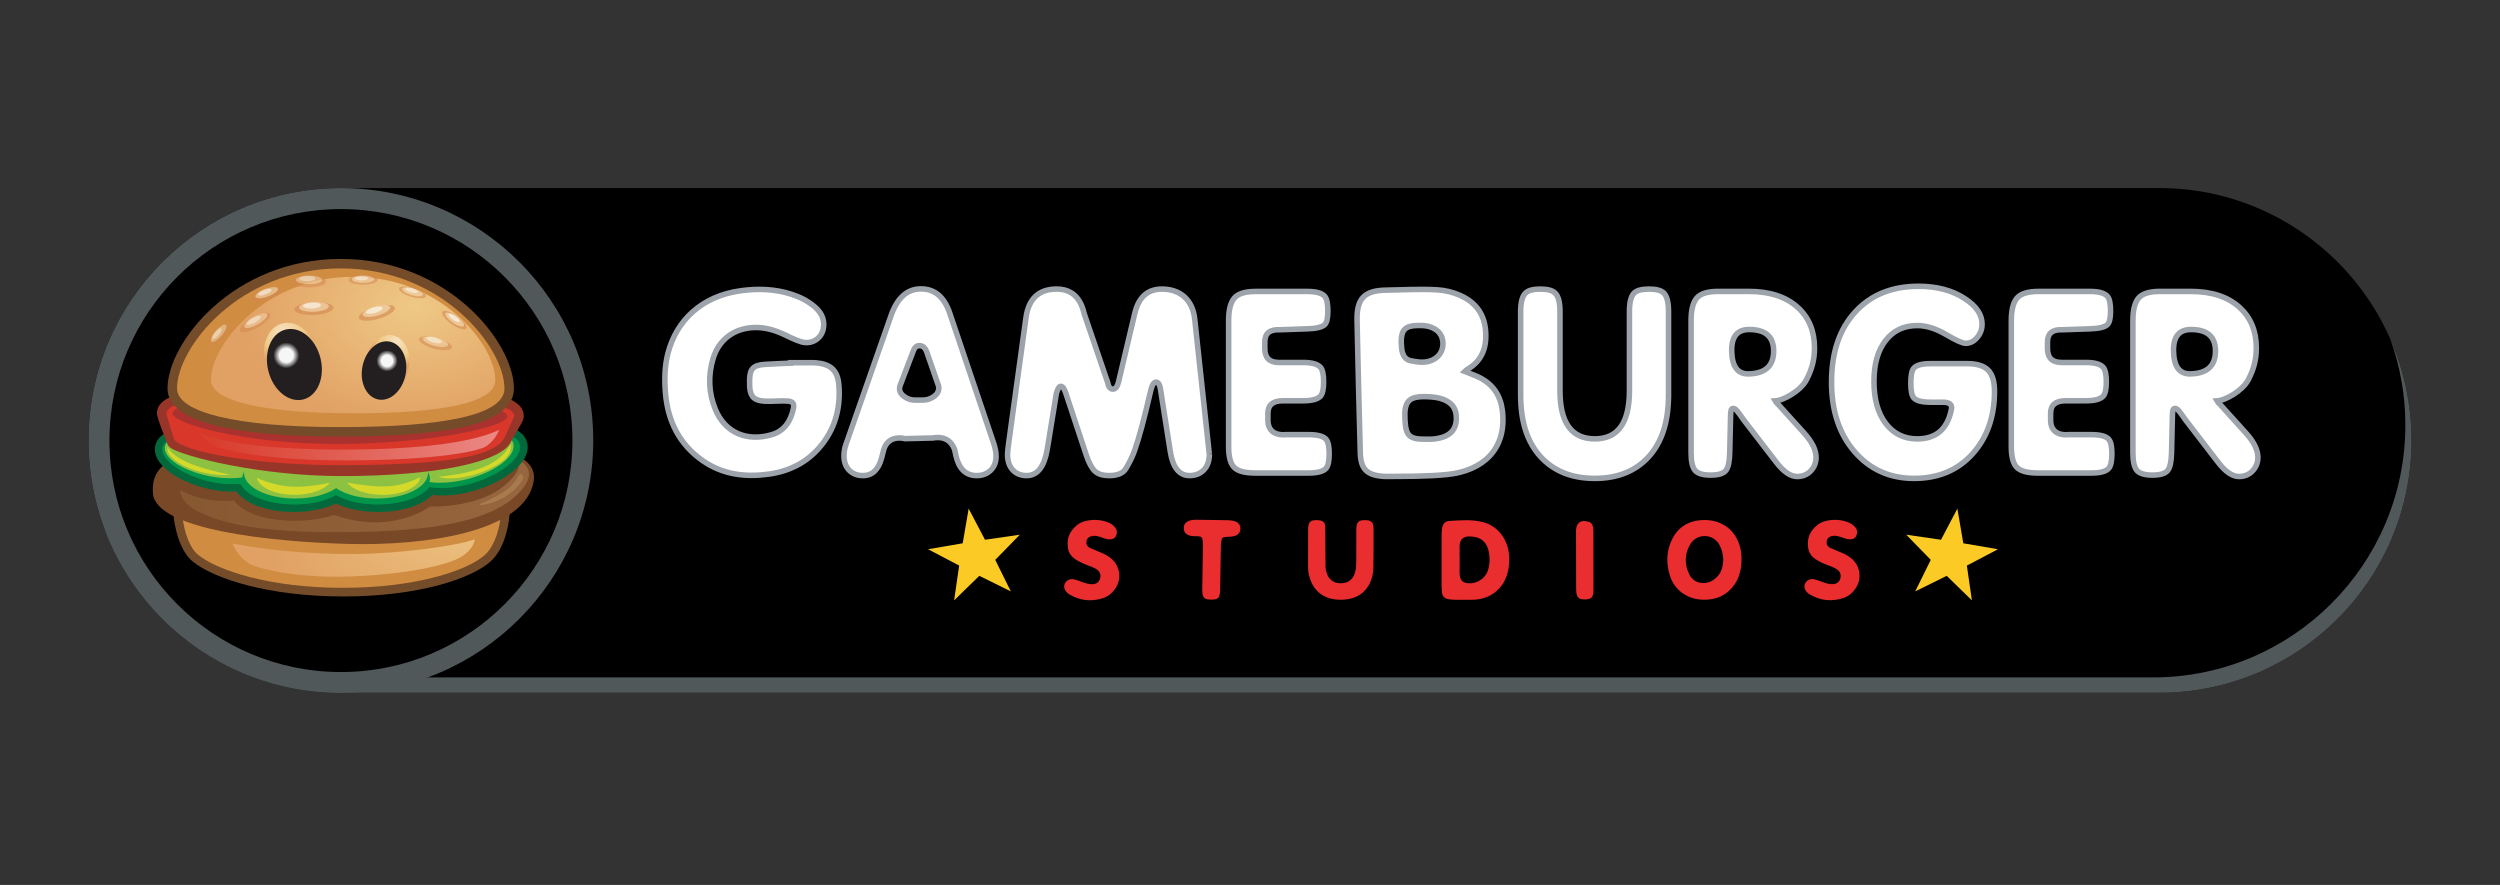 <?xml version="1.0" encoding="UTF-8"?>
<svg xmlns="http://www.w3.org/2000/svg" width="226" height="80" viewBox="0 0 226 80" fill="none">
  <rect x="0" y="0" width="226" height="80" fill="#333333" stroke="none"/>
  <path d="M195.186 62.627C207.786 62.627 218 52.413 218 39.814C218 27.214 207.786 17 195.186 17H30.815C18.215 17 8 27.214 8 39.814C8 52.413 18.214 62.627 30.814 62.627H195.186Z" fill="black"></path>
  <path d="M30.815 62.627C43.415 62.627 53.629 52.413 53.629 39.814C53.629 27.214 43.415 17 30.815 17C18.215 17 8.001 27.214 8.001 39.814C8.001 52.413 18.215 62.627 30.815 62.627Z" fill="#505859"></path>
  <path d="M216.097 30.69C216.968 33.105 217.444 35.708 217.444 38.424C217.444 51.024 207.231 61.238 194.631 61.238H30.258C20.903 61.238 12.868 55.605 9.347 47.548C12.515 56.34 20.93 62.629 30.814 62.629H195.186C207.786 62.629 218 52.415 218 39.815C218.001 36.569 217.319 33.484 216.097 30.69Z" fill="#505859"></path>
  <path d="M30.82 60.753C42.377 60.753 51.746 51.384 51.746 39.827C51.746 28.27 42.377 18.901 30.82 18.901C19.263 18.901 9.894 28.27 9.894 39.827C9.894 51.384 19.263 60.753 30.82 60.753Z" fill="black"></path>
  <path d="M31.007 53.919C24.301 53.916 19.352 52.331 17.423 50.761C16.345 49.883 15.664 47.869 15.603 45.375C15.586 44.672 15.942 43.943 16.662 43.207C18.817 40.999 24.331 38.764 30.7 38.764C34.461 38.765 38.234 39.53 41.335 40.915C42.752 41.547 46.05 43.246 46.101 45.349C46.156 47.624 45.477 49.739 44.37 50.736C42.611 52.321 37.802 53.92 31.024 53.92H31.007V53.919Z" fill="#744C29"></path>
  <path d="M30.711 39.542C38.768 39.546 45.268 43.153 45.322 45.368C45.375 47.583 44.684 49.404 43.848 50.157C42.29 51.56 37.639 53.142 31.006 53.139C24.374 53.137 19.651 51.571 17.914 50.157C17.02 49.429 16.435 47.571 16.382 45.355C16.328 43.14 22.655 39.538 30.711 39.542Z" fill="#D08D41"></path>
  <path d="M31.665 40.214C37.126 40.26 48.899 39.218 48.246 43.47C47.535 48.107 38.422 49.358 31.465 49.171C24.508 48.984 14.097 47.882 13.831 44.623C13.527 40.878 17.482 40.099 31.665 40.214Z" fill="#794826"></path>
  <path d="M46.891 41.591C47.04 42.209 46.762 43.038 45.32 44.114C42.859 45.952 38.854 45.79 38.854 45.79C38.854 45.79 37.526 46.862 34.985 47.159C32.443 47.456 30.213 46.547 30.213 46.547C30.213 46.547 28.171 47.342 25.063 46.984C21.955 46.626 21.156 45.254 21.156 45.254C21.156 45.254 18.58 45.594 16.305 44.302C16.305 44.302 16.137 45.442 18.151 46.359C20.231 47.307 23.331 48.168 31.197 48.103C39.062 48.04 44.789 47.191 47.243 44.181C48.727 42.361 46.891 41.591 46.891 41.591Z" fill="url(#paint0_linear_1574_1115)"></path>
  <path d="M45.854 44.782C46.624 44.261 47.118 43.672 47.29 43.234C47.377 43.011 47.074 42.638 46.861 43.042C46.678 43.39 46.356 43.89 45.663 44.376C45.009 44.835 43.96 45.315 43.542 45.488C42.718 45.827 44.523 45.683 45.854 44.782Z" fill="#A87B4F"></path>
  <path d="M32.265 50.08C27.235 50.123 23.46 49.588 21.018 49.134C21.409 50.095 21.99 50.596 22.534 50.95C23.209 51.388 26.971 52.326 31.909 52.105C37.816 51.841 40.833 50.878 41.676 50.347C42.435 49.868 42.758 49.449 42.933 48.745C41.373 49.355 36.016 50.048 32.265 50.08Z" fill="url(#paint1_radial_1574_1115)"></path>
  <path d="M34.168 46.282C32.74 46.282 31.381 46.007 30.366 45.519C29.352 46.006 27.993 46.282 26.565 46.282C24.168 46.282 22.179 45.555 21.366 44.429C21.218 44.438 21.066 44.443 20.909 44.443C20.012 44.443 19.021 44.285 18.042 43.986C16.136 43.404 14.653 42.403 14.175 41.374C13.903 40.791 13.995 40.32 14.119 40.028C14.474 39.196 15.518 38.737 17.056 38.737C17.953 38.737 18.946 38.895 19.927 39.195C21.251 39.599 22.372 40.201 23.095 40.886C24.07 40.485 25.279 40.268 26.564 40.268C27.991 40.268 29.351 40.543 30.365 41.032C31.38 40.544 32.739 40.268 34.166 40.268C35.522 40.268 36.817 40.517 37.813 40.96C38.58 40.213 39.755 39.536 41.128 39.061C42.293 38.658 43.513 38.436 44.563 38.436C46.087 38.436 47.146 38.889 47.544 39.711C47.758 40.151 47.759 40.653 47.548 41.16C47.072 42.306 45.492 43.462 43.425 44.176C42.248 44.583 41.062 44.799 39.998 44.799C39.68 44.799 39.379 44.779 39.099 44.739C38.16 45.688 36.295 46.282 34.168 46.282Z" fill="#03693D"></path>
  <path d="M14.753 40.298C15.164 39.339 17.392 39.139 19.729 39.853C21.21 40.305 22.378 41.015 22.932 41.719C23.83 41.251 25.123 40.955 26.565 40.955C28.097 40.955 29.466 41.288 30.366 41.807C31.267 41.288 32.634 40.955 34.168 40.955C35.701 40.955 37.07 41.288 37.97 41.809C38.582 41.037 39.802 40.248 41.355 39.711C43.922 38.824 46.417 38.959 46.927 40.012C47.438 41.066 45.77 42.639 43.203 43.527C41.542 44.101 39.918 44.245 38.835 43.993C38.196 44.922 36.349 45.594 34.169 45.594C32.637 45.594 31.268 45.262 30.368 44.742C29.468 45.262 28.1 45.594 26.567 45.594C24.161 45.594 22.165 44.777 21.743 43.698C20.805 43.838 19.543 43.725 18.244 43.329C15.906 42.615 14.343 41.258 14.753 40.298Z" fill="#00954B"></path>
  <path d="M23.255 42.783C23.533 41.785 21.848 40.443 19.491 39.784C17.133 39.125 14.996 39.399 14.717 40.397C14.438 41.395 16.123 42.738 18.481 43.397C20.838 44.056 22.976 43.781 23.255 42.783Z" fill="#00954B"></path>
  <path d="M23.679 42.068C23.875 41.058 22.07 39.859 19.649 39.39C17.227 38.921 15.105 39.358 14.91 40.368C14.714 41.378 16.518 42.577 18.94 43.046C21.361 43.516 23.483 43.078 23.679 42.068Z" fill="#8DC141"></path>
  <path d="M15.139 40.428C14.981 41.286 16.47 42.313 18.538 42.749C19.368 42.924 20.167 42.978 20.851 42.927C18.545 42.43 15.968 41.795 15.139 40.428Z" fill="#D5DA2A"></path>
  <path d="M42.636 43.611C45.161 42.782 46.914 41.218 46.553 40.118C46.191 39.018 43.852 38.799 41.328 39.629C38.804 40.458 37.05 42.022 37.412 43.122C37.773 44.222 40.112 44.441 42.636 43.611Z" fill="#00954B"></path>
  <path d="M42.228 43.315C44.819 42.656 46.69 41.217 46.406 40.101C46.122 38.986 43.791 38.616 41.2 39.276C38.609 39.936 36.738 41.375 37.022 42.49C37.306 43.605 39.637 43.975 42.228 43.315Z" fill="#8DC141"></path>
  <path d="M39.619 43.106C40.644 43.43 42.39 43.162 43.803 42.581C46.083 41.643 46.258 40.759 46.146 40.133C45.118 42.406 41.728 42.883 39.619 43.106Z" fill="#D5DA2A"></path>
  <path d="M26.676 45.594C29.317 45.594 31.457 44.556 31.457 43.275C31.457 41.994 29.317 40.956 26.676 40.956C24.035 40.956 21.894 41.994 21.894 43.275C21.894 44.556 24.035 45.594 26.676 45.594Z" fill="#00954B"></path>
  <path d="M34.082 45.594C36.723 45.594 38.864 44.556 38.864 43.275C38.864 41.994 36.723 40.956 34.082 40.956C31.441 40.956 29.3 41.994 29.3 43.275C29.3 44.556 31.441 45.594 34.082 45.594Z" fill="#00954B"></path>
  <path d="M34.082 45.067C36.633 45.067 38.701 44.029 38.701 42.748C38.701 41.467 36.633 40.429 34.082 40.429C31.532 40.429 29.464 41.467 29.464 42.748C29.464 44.029 31.532 45.067 34.082 45.067Z" fill="#8DC141"></path>
  <path d="M26.676 45.067C29.227 45.067 31.294 44.029 31.294 42.748C31.294 41.467 29.227 40.429 26.676 40.429C24.125 40.429 22.057 41.467 22.057 42.748C22.057 44.029 24.125 45.067 26.676 45.067Z" fill="#8DC141"></path>
  <path d="M37.999 43.141C35.989 44.114 34.514 44.182 31.384 43.627C31.876 44.275 33.121 44.736 34.584 44.736C36.392 44.736 37.87 44.033 37.999 43.141Z" fill="#D5DA2A"></path>
  <path d="M23.219 43.197C23.401 44.062 24.857 44.736 26.627 44.736C28.081 44.736 29.322 44.28 29.819 43.637C27.256 44.181 25.388 44.181 23.219 43.197Z" fill="#D5DA2A"></path>
  <path d="M30.96 43.039C23.365 43.039 16.552 41.24 15.443 40.503C15.295 40.406 15.182 40.264 15.117 40.1C14.201 37.764 14.193 37.54 14.188 37.392C14.178 37.149 14.238 36.785 14.576 36.433C14.999 35.992 16.031 35.347 20.094 34.846C22.878 34.501 26.408 34.31 30.298 34.291C30.473 34.29 30.649 34.29 30.822 34.29C37.935 34.29 43.794 34.952 45.803 35.977C46.23 36.138 47.31 36.58 47.347 37.528C47.354 37.732 47.31 37.933 47.215 38.124C47.208 38.138 47.202 38.151 47.194 38.165L46.08 40.129C46.055 40.175 46.024 40.218 45.991 40.258C44.582 41.937 38.913 43.002 31.194 43.039H30.96Z" fill="#963528"></path>
  <path d="M15.045 37.359C14.998 36.108 21.683 35.192 30.3 35.15C37.534 35.116 43.644 35.802 45.449 36.763C46.108 37.009 46.475 37.277 46.486 37.559C46.488 37.619 46.474 37.68 46.444 37.738L45.331 39.703C44.281 40.954 39.232 42.139 31.189 42.177C23.409 42.213 16.787 40.362 15.916 39.785C15.916 39.787 15.055 37.586 15.045 37.359Z" fill="#D9372A"></path>
  <path d="M15.693 38.056C15.751 38.562 15.993 39.524 16.244 39.694C16.788 40.066 17.964 40.42 18.651 40.616C18.651 40.616 17.223 39.821 17.113 38.843C17.113 38.844 16.237 38.37 15.693 38.056Z" fill="#BA3331"></path>
  <path d="M30.769 42.568C24.267 42.568 16.514 41.605 15.329 40.05C15.294 40.002 15.266 39.95 15.248 39.894C14.542 37.676 14.533 37.453 14.53 37.379C14.523 37.202 14.569 36.936 14.824 36.67C16.217 35.216 24.032 34.664 30.299 34.635C30.473 34.634 30.649 34.634 30.822 34.634C37.798 34.634 43.748 35.3 45.663 36.293C46.235 36.509 46.977 36.874 47.002 37.541C47.007 37.685 46.977 37.826 46.911 37.961L46.071 39.793C46.066 39.803 46.062 39.811 46.057 39.821C45.027 41.752 40.841 42.521 31.127 42.568C31.008 42.568 30.889 42.568 30.769 42.568Z" fill="#963528"></path>
  <path d="M15.045 37.359C14.998 36.107 21.683 35.191 30.3 35.15C37.534 35.116 43.644 35.802 45.449 36.763C46.108 37.009 46.475 37.277 46.486 37.559C46.488 37.619 46.474 37.68 46.444 37.738L45.6 39.576C44.579 41.491 39.166 42.011 31.124 42.05C23.343 42.086 16.628 40.903 15.738 39.736C15.74 39.738 15.055 37.586 15.045 37.359Z" fill="#D9372A"></path>
  <path d="M18.212 39.363C18.394 39.599 19.006 40.186 19.329 40.306C19.652 40.425 22.878 41.619 31.191 41.619C39.504 41.619 43.338 40.784 43.977 40.322C44.617 39.859 44.875 39.408 45.1 38.947C45.325 38.485 43.606 40.646 31.059 40.646C18.032 40.646 17.433 38.346 18.212 39.363Z" fill="url(#paint2_linear_1574_1115)"></path>
  <path d="M45.868 37.642C45.868 38.586 38.786 40.133 30.454 40.133C22.122 40.133 15.591 38.305 15.591 37.361C15.591 36.417 22.113 35.15 30.447 35.15C38.78 35.15 45.868 36.697 45.868 37.642Z" fill="#AA322E"></path>
  <path d="M30.718 39.467C26.008 39.467 22.279 39.144 19.634 38.506C16.654 37.787 15.144 36.646 15.144 35.114C15.144 30.986 21.089 23.407 30.801 23.407C40.514 23.407 46.458 30.986 46.458 35.114C46.458 37.569 43.006 38.346 41.872 38.602C39.321 39.174 35.568 39.467 30.718 39.467Z" fill="#744C29"></path>
  <path d="M30.802 24.264C40.008 24.264 45.602 31.434 45.602 35.114C45.602 37.522 40.12 38.609 30.718 38.609C21.317 38.609 16.003 37.274 16.003 35.112C16.003 31.434 21.597 24.264 30.802 24.264Z" fill="#D08D41"></path>
  <path d="M31.92 25.024C39.916 25.024 44.775 31.191 44.775 34.355C44.775 36.425 40.012 37.361 31.847 37.361C23.682 37.361 19.066 36.214 19.066 34.355C19.066 31.191 23.924 25.024 31.92 25.024Z" fill="url(#paint3_radial_1574_1115)"></path>
  <g opacity="0.85">
    <g opacity="0.85">
      <path opacity="0.85" d="M24.272 27.061C25.01 26.788 25.535 26.368 25.444 26.123C25.353 25.877 24.681 25.9 23.943 26.173C23.205 26.446 22.681 26.866 22.771 27.112C22.862 27.357 23.534 27.335 24.272 27.061Z" fill="#D48952"></path>
      <path opacity="0.85" d="M24.233 26.798C24.796 26.59 25.196 26.27 25.127 26.083C25.058 25.896 24.545 25.914 23.983 26.122C23.42 26.33 23.02 26.65 23.089 26.837C23.158 27.024 23.67 27.006 24.233 26.798Z" fill="#F0D5AD"></path>
      <path opacity="0.85" d="M24.017 26.619C24.359 26.492 24.602 26.297 24.56 26.184C24.518 26.07 24.207 26.081 23.865 26.207C23.523 26.334 23.28 26.529 23.322 26.642C23.364 26.756 23.675 26.745 24.017 26.619Z" fill="white"></path>
    </g>
    <g opacity="0.85">
      <path opacity="0.85" d="M34.222 28.82C35.121 28.56 35.781 28.108 35.694 27.809C35.608 27.511 34.809 27.479 33.909 27.739C33.01 27.999 32.35 28.452 32.437 28.75C32.523 29.049 33.322 29.08 34.222 28.82Z" fill="#D48952"></path>
      <path opacity="0.85" d="M34.148 28.52C34.833 28.322 35.336 27.977 35.27 27.749C35.204 27.522 34.595 27.498 33.91 27.696C33.224 27.894 32.721 28.239 32.787 28.467C32.853 28.694 33.462 28.718 34.148 28.52Z" fill="#F0D5AD"></path>
      <path opacity="0.85" d="M33.909 28.289C34.325 28.169 34.63 27.959 34.59 27.821C34.55 27.683 34.181 27.668 33.764 27.788C33.348 27.908 33.043 28.118 33.083 28.256C33.123 28.395 33.493 28.409 33.909 28.289Z" fill="white"></path>
    </g>
    <g opacity="0.85">
      <path opacity="0.85" d="M42.16 29.692C42.299 29.494 41.928 28.996 41.332 28.581C40.736 28.165 40.141 27.989 40.002 28.188C39.864 28.387 40.235 28.884 40.831 29.3C41.426 29.715 42.022 29.891 42.16 29.692Z" fill="#D48952"></path>
      <path opacity="0.85" d="M41.925 29.458C42.031 29.306 41.748 28.927 41.293 28.61C40.838 28.293 40.384 28.159 40.279 28.31C40.174 28.461 40.457 28.84 40.911 29.157C41.366 29.474 41.82 29.609 41.925 29.458Z" fill="#F0D5AD"></path>
      <path opacity="0.85" d="M41.555 29.083C41.619 28.991 41.448 28.761 41.172 28.568C40.896 28.376 40.62 28.294 40.556 28.387C40.492 28.479 40.663 28.709 40.939 28.902C41.215 29.094 41.491 29.175 41.555 29.083Z" fill="white"></path>
    </g>
    <g opacity="0.85">
      <path opacity="0.85" d="M28.408 28.474C29.383 28.429 30.161 28.133 30.146 27.812C30.131 27.492 29.329 27.268 28.354 27.313C27.379 27.358 26.601 27.654 26.616 27.975C26.63 28.296 27.433 28.519 28.408 28.474Z" fill="#D48952"></path>
      <path opacity="0.85" d="M28.401 28.183C29.144 28.149 29.738 27.923 29.726 27.678C29.715 27.434 29.103 27.263 28.36 27.297C27.617 27.332 27.024 27.558 27.035 27.802C27.046 28.047 27.658 28.217 28.401 28.183Z" fill="#F0D5AD"></path>
      <path opacity="0.85" d="M28.218 27.891C28.669 27.87 29.03 27.733 29.023 27.584C29.016 27.436 28.645 27.332 28.193 27.353C27.741 27.374 27.381 27.511 27.388 27.66C27.395 27.808 27.766 27.912 28.218 27.891Z" fill="white"></path>
    </g>
    <g opacity="0.85">
      <g opacity="0.85">
        <path opacity="0.85" d="M32.827 25.735C33.556 25.734 34.146 25.538 34.146 25.297C34.145 25.057 33.554 24.862 32.826 24.863C32.097 24.864 31.507 25.06 31.508 25.301C31.508 25.542 32.099 25.736 32.827 25.735Z" fill="#D48952"></path>
        <path opacity="0.85" d="M32.811 25.572C33.367 25.571 33.817 25.422 33.817 25.238C33.816 25.055 33.366 24.906 32.81 24.907C32.255 24.908 31.804 25.057 31.805 25.241C31.805 25.425 32.256 25.573 32.811 25.572Z" fill="#F0D5AD"></path>
        <path opacity="0.85" d="M32.687 25.348C33.024 25.348 33.297 25.257 33.297 25.145C33.297 25.033 33.023 24.943 32.686 24.944C32.349 24.944 32.076 25.035 32.077 25.147C32.077 25.258 32.35 25.349 32.687 25.348Z" fill="white"></path>
      </g>
    </g>
    <g opacity="0.85">
      <g opacity="0.85">
        <path opacity="0.85" d="M27.94 25.98C28.794 25.975 29.485 25.743 29.484 25.462C29.482 25.18 28.788 24.957 27.934 24.962C27.079 24.967 26.388 25.2 26.39 25.481C26.392 25.762 27.086 25.985 27.94 25.98Z" fill="#D48952"></path>
        <path opacity="0.85" d="M27.933 25.688C28.584 25.684 29.111 25.507 29.11 25.292C29.109 25.078 28.58 24.907 27.928 24.911C27.277 24.915 26.751 25.092 26.752 25.307C26.753 25.521 27.282 25.692 27.933 25.688Z" fill="#F0D5AD"></path>
        <path opacity="0.85" d="M27.781 25.427C28.177 25.425 28.497 25.317 28.496 25.186C28.495 25.056 28.174 24.952 27.778 24.955C27.383 24.957 27.063 25.065 27.064 25.195C27.064 25.326 27.386 25.43 27.781 25.427Z" fill="white"></path>
      </g>
    </g>
    <g opacity="0.85">
      <g opacity="0.85">
        <path opacity="0.85" d="M40.859 31.429C40.931 31.157 40.321 30.759 39.496 30.541C38.672 30.322 37.945 30.366 37.873 30.639C37.801 30.911 38.411 31.309 39.235 31.527C40.06 31.746 40.787 31.702 40.859 31.429Z" fill="#D48952"></path>
        <path opacity="0.85" d="M40.503 31.186C40.559 30.978 40.094 30.675 39.466 30.509C38.838 30.342 38.284 30.376 38.229 30.584C38.174 30.792 38.638 31.096 39.266 31.262C39.894 31.428 40.448 31.395 40.503 31.186Z" fill="#F0D5AD"></path>
        <path opacity="0.85" d="M39.945 30.924C39.978 30.798 39.696 30.614 39.314 30.513C38.933 30.412 38.596 30.432 38.563 30.558C38.529 30.684 38.812 30.868 39.193 30.97C39.575 31.07 39.912 31.05 39.945 30.924Z" fill="white"></path>
      </g>
    </g>
    <g opacity="0.85">
      <g opacity="0.85">
        <path opacity="0.85" d="M38.518 26.787C38.582 26.565 38.087 26.226 37.412 26.031C36.737 25.835 36.137 25.857 36.073 26.08C36.008 26.302 36.504 26.64 37.179 26.836C37.854 27.031 38.454 27.009 38.518 26.787Z" fill="#D48952"></path>
        <path opacity="0.85" d="M38.229 26.645C38.278 26.476 37.9 26.218 37.385 26.069C36.87 25.92 36.413 25.936 36.364 26.105C36.315 26.275 36.692 26.533 37.207 26.682C37.722 26.831 38.18 26.814 38.229 26.645Z" fill="#F0D5AD"></path>
        <path opacity="0.85" d="M37.771 26.418C37.801 26.316 37.571 26.159 37.258 26.068C36.946 25.978 36.668 25.988 36.638 26.09C36.609 26.193 36.838 26.35 37.151 26.44C37.464 26.531 37.741 26.521 37.771 26.418Z" fill="white"></path>
      </g>
    </g>
    <g opacity="0.85">
      <g opacity="0.85">
        <path opacity="0.85" d="M20.228 30.517C20.705 29.967 20.946 29.393 20.765 29.236C20.583 29.078 20.049 29.396 19.571 29.946C19.093 30.496 18.853 31.07 19.034 31.227C19.215 31.385 19.75 31.067 20.228 30.517Z" fill="#D48952"></path>
        <path opacity="0.85" d="M20.021 30.341C20.386 29.922 20.569 29.484 20.431 29.364C20.293 29.244 19.886 29.487 19.521 29.907C19.157 30.326 18.974 30.763 19.112 30.883C19.25 31.003 19.657 30.76 20.021 30.341Z" fill="#F0D5AD"></path>
        <path opacity="0.85" d="M19.77 30.29C19.991 30.035 20.103 29.77 20.019 29.697C19.935 29.624 19.688 29.772 19.466 30.026C19.245 30.281 19.133 30.547 19.217 30.62C19.301 30.693 19.548 30.545 19.77 30.29Z" fill="white"></path>
      </g>
    </g>
    <g opacity="0.85">
      <g opacity="0.85">
        <path opacity="0.85" d="M23.311 29.603C24.057 29.184 24.549 28.646 24.411 28.401C24.273 28.156 23.558 28.297 22.812 28.716C22.067 29.135 21.575 29.673 21.712 29.918C21.85 30.163 22.566 30.022 23.311 29.603Z" fill="#D48952"></path>
        <path opacity="0.85" d="M23.311 29.319C23.879 29 24.254 28.589 24.149 28.402C24.044 28.215 23.498 28.323 22.93 28.642C22.362 28.961 21.986 29.372 22.091 29.559C22.197 29.746 22.743 29.639 23.311 29.319Z" fill="#F0D5AD"></path>
        <path opacity="0.85" d="M23.053 29.163C23.398 28.97 23.626 28.72 23.562 28.607C23.498 28.493 23.167 28.558 22.822 28.752C22.477 28.945 22.249 29.195 22.313 29.308C22.377 29.422 22.709 29.357 23.053 29.163Z" fill="white"></path>
      </g>
    </g>
  </g>
  <path d="M28.682 31.793C29.127 33.538 28.434 35.219 27.135 35.55C25.837 35.88 24.425 34.733 23.981 32.989C23.536 31.245 24.229 29.563 25.528 29.233C26.826 28.903 28.239 30.049 28.682 31.793Z" fill="url(#paint4_radial_1574_1115)"></path>
  <path d="M27.417 36.11C28.715 35.78 29.407 34.098 28.963 32.353C28.519 30.609 27.107 29.462 25.809 29.793C24.511 30.123 23.819 31.805 24.263 33.55C24.707 35.294 26.119 36.44 27.417 36.11Z" fill="#231F20"></path>
  <path d="M25.882 33.301C26.53 33.301 27.055 32.776 27.055 32.128C27.055 31.48 26.53 30.955 25.882 30.955C25.234 30.955 24.709 31.48 24.709 32.128C24.709 32.776 25.234 33.301 25.882 33.301Z" fill="url(#paint5_radial_1574_1115)"></path>
  <path d="M33.049 32.544C32.758 33.987 33.392 35.333 34.466 35.548C35.541 35.765 36.647 34.77 36.938 33.327C37.229 31.884 36.594 30.538 35.52 30.322C34.446 30.107 33.34 31.1 33.049 32.544Z" fill="url(#paint6_radial_1574_1115)"></path>
  <path d="M36.66 33.89C36.95 32.447 36.316 31.101 35.241 30.884C34.167 30.668 33.06 31.663 32.77 33.106C32.478 34.55 33.114 35.895 34.188 36.112C35.262 36.328 36.368 35.334 36.66 33.89Z" fill="#231F20"></path>
  <path d="M34.997 33.584C35.527 33.584 35.957 33.154 35.957 32.624C35.957 32.094 35.527 31.664 34.997 31.664C34.467 31.664 34.038 32.094 34.038 32.624C34.038 33.154 34.467 33.584 34.997 33.584Z" fill="url(#paint7_radial_1574_1115)"></path>
  <path d="M90.046 41.241C90.046 41.776 89.881 42.201 89.554 42.517C89.225 42.833 88.807 42.993 88.299 42.993C87.309 42.993 86.68 42.384 86.412 41.166L86.292 40.62C86.011 39.906 85.501 39.549 84.767 39.549C84.62 39.549 84.486 39.563 84.365 39.592L81.816 39.655C81.655 39.613 81.488 39.592 81.314 39.592C80.618 39.592 80.15 39.918 79.909 40.57L79.708 41.357C79.427 42.448 78.858 42.994 78.002 42.994C77.493 42.994 77.083 42.832 76.767 42.508C76.453 42.184 76.296 41.754 76.296 41.218C76.296 40.851 76.357 40.499 76.478 40.161L80.552 28.527C81.113 26.919 82.017 26.115 83.26 26.115C84.492 26.115 85.354 26.84 85.85 28.289L89.824 40.062C89.971 40.496 90.046 40.889 90.046 41.241ZM84.807 34.774L83.784 31.837C83.65 31.443 83.424 31.245 83.102 31.245C82.861 31.245 82.681 31.407 82.56 31.731L81.376 34.837C81.336 34.936 81.317 35.034 81.317 35.133C81.317 35.414 81.464 35.658 81.759 35.863C82.052 36.067 82.36 36.168 82.682 36.168H83.444C83.793 36.168 84.117 36.062 84.418 35.852C84.718 35.641 84.869 35.38 84.869 35.07C84.868 34.971 84.847 34.872 84.807 34.774Z" fill="white" stroke="#9DA3AA" stroke-width="0.5" stroke-miterlimit="10"></path>
  <path d="M109.326 41.046C109.326 41.653 109.161 42.129 108.834 42.474C108.506 42.819 108.075 42.992 107.539 42.992C106.603 42.992 106.02 42.265 105.793 40.811L104.91 35.199C104.843 34.761 104.709 34.542 104.509 34.542C104.308 34.542 104.147 34.797 104.027 35.305C103.438 37.847 102.956 39.639 102.582 40.684C102.394 41.221 102.128 41.778 101.779 42.358C101.525 42.782 101.023 42.994 100.274 42.994C99.699 42.994 99.268 42.86 98.979 42.592C98.692 42.324 98.428 41.829 98.188 41.108L96.341 35.517C96.207 35.121 96.06 34.923 95.899 34.923C95.752 34.923 95.618 35.137 95.497 35.56L94.675 40.593C94.407 42.194 93.785 42.992 92.808 42.992C92.285 42.992 91.868 42.823 91.553 42.485C91.239 42.146 91.082 41.672 91.082 41.066C91.082 40.882 91.122 40.502 91.203 39.922L92.748 28.718C92.989 26.996 93.913 26.133 95.518 26.133C96.843 26.133 97.672 26.873 98.007 28.351L100.135 34.584C100.202 34.978 100.363 35.176 100.616 35.176C100.844 35.176 101.011 34.958 101.118 34.52L102.583 28.331C102.932 26.865 103.748 26.133 105.031 26.133C105.835 26.133 106.497 26.353 107.018 26.789C107.579 27.269 107.907 27.953 108.001 28.841L109.225 40.157C109.293 40.778 109.326 41.074 109.326 41.046Z" fill="white" stroke="#9DA3AA" stroke-width="0.5" stroke-miterlimit="10"></path>
  <path d="M120.159 41.027C120.159 41.675 120.065 42.111 119.877 42.337C119.623 42.619 119.101 42.76 118.312 42.76H113.476C112.539 42.76 111.903 42.591 111.569 42.253C111.234 41.915 111.068 41.296 111.068 40.395V28.987C111.068 28.03 111.238 27.35 111.579 26.948C111.92 26.546 112.566 26.347 113.516 26.347H118.191C118.981 26.347 119.503 26.495 119.757 26.79C119.944 27.001 120.038 27.445 120.038 28.12C120.038 28.753 119.944 29.163 119.757 29.345C119.529 29.571 119.008 29.697 118.191 29.725L115.682 29.809C114.786 29.768 114.338 30.138 114.338 30.921V31.508C114.338 32.347 114.759 32.767 115.602 32.767C115.708 32.767 115.809 32.767 115.903 32.767H117.81C118.6 32.767 119.121 32.915 119.375 33.21C119.562 33.422 119.655 33.858 119.655 34.519C119.655 35.167 119.562 35.597 119.375 35.808C119.121 36.089 118.6 36.23 117.81 36.23H115.964C115.067 36.23 114.619 36.61 114.619 37.37V37.983C114.619 38.519 114.813 38.899 115.201 39.124C115.495 39.279 115.851 39.335 116.266 39.292H118.312C119.115 39.292 119.637 39.434 119.877 39.715C120.065 39.928 120.159 40.365 120.159 41.027Z" fill="white" stroke="#9DA3AA" stroke-width="0.5" stroke-miterlimit="10"></path>
  <path d="M150.833 35.725C150.833 38.119 150.237 39.971 149.047 41.281C147.856 42.59 146.23 43.246 144.171 43.246C142.097 43.246 140.461 42.59 139.264 41.281C138.066 39.971 137.467 38.119 137.467 35.725V28.161C137.467 27.331 137.614 26.774 137.909 26.493C138.15 26.253 138.591 26.133 139.234 26.133C139.903 26.133 140.351 26.254 140.579 26.493C140.872 26.761 141.021 27.316 141.021 28.161V35.323C141.021 38.224 142.071 39.675 144.172 39.675C146.258 39.675 147.302 38.224 147.302 35.323V28.161C147.302 27.331 147.442 26.774 147.724 26.493C147.965 26.253 148.413 26.133 149.068 26.133C149.723 26.133 150.172 26.254 150.413 26.493C150.693 26.774 150.834 27.331 150.834 28.161V35.725H150.833Z" fill="white" stroke="#9DA3AA" stroke-width="0.5" stroke-miterlimit="10"></path>
  <path d="M163.109 39.168L160.74 36.548C160.74 36.548 160.562 36.388 160.48 36.243C161.193 36.211 162.78 35.336 163.301 34.335C163.796 33.378 164.031 32.513 164.031 31.457C164.031 29.923 163.522 28.697 162.506 27.781C161.449 26.824 159.977 26.344 158.091 26.344H155.321C154.371 26.344 153.726 26.545 153.385 26.946C153.044 27.347 152.873 28.027 152.873 28.985V40.921C152.873 41.71 152.994 42.245 153.234 42.526C153.475 42.807 153.944 42.949 154.639 42.949C155.335 42.949 155.794 42.811 156.014 42.537C156.235 42.262 156.352 41.723 156.366 40.921L156.445 37.541C156.459 37.118 156.486 36.922 156.686 36.922C156.928 36.922 157.136 37.27 157.65 37.986L160.56 41.767C161.228 42.641 161.864 43.077 162.467 43.077C162.961 43.077 163.369 42.908 163.691 42.57C164.013 42.231 164.172 41.823 164.172 41.345C164.172 40.682 163.818 39.956 163.109 39.168ZM158.052 33.802C157.075 33.816 156.573 33.126 156.546 31.731C156.52 30.435 157.048 29.787 158.132 29.787C159.604 29.787 160.339 30.435 160.339 31.731C160.339 33.084 159.577 33.774 158.052 33.802Z" fill="white" stroke="#9DA3AA" stroke-width="0.5" stroke-miterlimit="10"></path>
  <path d="M203.049 39.168L200.681 36.548C200.681 36.548 200.503 36.388 200.421 36.243C201.134 36.211 202.721 35.336 203.242 34.335C203.736 33.378 203.971 32.513 203.971 31.457C203.971 29.923 203.462 28.697 202.447 27.781C201.389 26.824 199.918 26.344 198.031 26.344H195.262C194.312 26.344 193.666 26.545 193.325 26.946C192.984 27.348 192.814 28.027 192.814 28.985V40.921C192.814 41.71 192.934 42.245 193.174 42.526C193.415 42.807 193.884 42.949 194.58 42.949C195.275 42.949 195.734 42.811 195.955 42.537C196.175 42.262 196.292 41.723 196.307 40.921L196.386 37.541C196.399 37.118 196.426 36.922 196.627 36.922C196.868 36.922 197.077 37.27 197.591 37.986L200.5 41.767C201.169 42.641 201.805 43.077 202.408 43.077C202.902 43.077 203.31 42.908 203.632 42.57C203.953 42.231 204.113 41.823 204.113 41.345C204.113 40.682 203.758 39.956 203.049 39.168ZM197.992 33.802C197.016 33.816 196.514 33.126 196.487 31.731C196.46 30.435 196.989 29.787 198.073 29.787C199.544 29.787 200.28 30.435 200.28 31.731C200.28 33.084 199.517 33.774 197.992 33.802Z" fill="white" stroke="#9DA3AA" stroke-width="0.5" stroke-miterlimit="10"></path>
  <path d="M180.303 35.366C180.303 37.675 179.638 39.566 178.307 41.038C176.974 42.51 175.219 43.246 173.038 43.246C170.843 43.246 169.05 42.443 167.659 40.838C166.267 39.233 165.572 37.134 165.572 34.542C165.572 31.88 166.28 29.771 167.699 28.215C169.118 26.658 171.03 25.88 173.44 25.88C175.085 25.88 176.471 26.247 177.594 26.979C178.65 27.655 179.18 28.429 179.18 29.303C179.18 29.753 179.032 30.155 178.738 30.506C178.443 30.858 178.096 31.035 177.694 31.035C177.413 31.035 176.817 30.767 175.907 30.232C174.997 29.697 174.134 29.429 173.319 29.429C172.114 29.429 171.162 29.88 170.459 30.781C169.756 31.683 169.406 32.915 169.406 34.479C169.406 36.084 169.76 37.352 170.469 38.281C171.179 39.211 172.128 39.676 173.319 39.676C174.871 39.676 175.861 38.944 176.29 37.479C176.382 37.14 176.43 36.937 176.43 36.866C176.43 36.528 176.169 36.359 175.647 36.359H174.522C173.733 36.359 173.224 36.225 172.997 35.958C172.823 35.747 172.737 35.302 172.737 34.626C172.737 33.95 172.823 33.507 172.997 33.295C173.225 33.014 173.733 32.873 174.522 32.873H177.815C178.698 32.873 179.332 33.066 179.721 33.453C180.108 33.841 180.303 34.478 180.303 35.366Z" fill="white" stroke="#9DA3AA" stroke-width="0.5" stroke-miterlimit="10"></path>
  <path d="M190.914 41.027C190.914 41.675 190.82 42.111 190.633 42.337C190.378 42.619 189.857 42.76 189.067 42.76H184.231C183.294 42.76 182.659 42.591 182.325 42.253C181.99 41.915 181.823 41.296 181.823 40.395V28.987C181.823 28.03 181.994 27.35 182.335 26.948C182.676 26.546 183.321 26.347 184.271 26.347H188.947C189.736 26.347 190.259 26.495 190.512 26.79C190.7 27.001 190.793 27.445 190.793 28.12C190.793 28.753 190.7 29.163 190.512 29.345C190.284 29.571 189.763 29.697 188.947 29.725L186.438 29.809C185.541 29.768 185.093 30.138 185.093 30.921V31.508C185.093 32.347 185.515 32.767 186.357 32.767C186.463 32.767 186.565 32.767 186.658 32.767H188.566C189.355 32.767 189.876 32.915 190.131 33.21C190.317 33.422 190.411 33.858 190.411 34.519C190.411 35.167 190.317 35.597 190.131 35.808C189.876 36.089 189.355 36.23 188.566 36.23H186.719C185.823 36.23 185.375 36.61 185.375 37.37V37.983C185.375 38.519 185.568 38.899 185.957 39.124C186.25 39.279 186.606 39.335 187.021 39.292H189.067C189.87 39.292 190.393 39.434 190.633 39.715C190.82 39.928 190.914 40.365 190.914 41.027Z" fill="white" stroke="#9DA3AA" stroke-width="0.5" stroke-miterlimit="10"></path>
  <path d="M71.479 32.788C72.034 32.788 72.59 32.787 73.145 32.788C73.357 32.788 73.569 32.782 73.78 32.801C75.083 32.914 75.722 33.487 75.831 34.78C75.993 36.714 75.574 38.514 74.379 40.083C73.145 41.704 71.479 42.588 69.48 42.862C67.372 43.15 65.358 42.906 63.562 41.669C61.437 40.203 60.383 38.108 60.163 35.584C60.057 34.373 60.072 33.153 60.378 31.956C61.142 28.98 63.421 26.764 66.975 26.282C68.511 26.074 70.036 26.116 71.525 26.594C72.312 26.846 73.045 27.208 73.671 27.755C74.217 28.231 74.535 28.815 74.451 29.569C74.34 30.567 73.413 31.183 72.451 30.904C71.863 30.734 71.332 30.436 70.779 30.188C69.975 29.826 69.148 29.59 68.255 29.605C66.422 29.636 64.986 30.663 64.463 32.414C64.004 33.955 64.052 35.513 64.665 37.001C65.561 39.179 67.582 39.933 69.758 39.298C70.928 38.957 71.486 38.056 71.726 36.928C71.822 36.476 71.673 36.284 71.19 36.255C70.691 36.224 70.187 36.263 69.685 36.273C68.07 36.303 67.726 35.956 67.765 34.33C67.788 33.347 68.094 33.016 69.102 32.944C69.893 32.888 70.686 32.868 71.479 32.831C71.479 32.818 71.479 32.803 71.479 32.788Z" fill="white" stroke="#9DA3AA" stroke-width="0.5" stroke-miterlimit="10"></path>
  <path d="M91.377 53.461L88.528 52.055L86.253 54.272L86.71 51.129L83.897 49.65L87.029 49.113L87.566 45.981L89.045 48.794L92.189 48.337L89.971 50.612L91.377 53.461Z" fill="#FCCA24"></path>
  <path d="M173.135 53.461L175.984 52.055L178.259 54.272L177.804 51.129L180.615 49.65L177.483 49.113L176.946 45.981L175.468 48.794L172.324 48.337L174.541 50.612L173.135 53.461Z" fill="#FCCA24"></path>
  <path d="M118.377 52.146C118.28 51.859 118.249 51.532 118.249 51.2C118.246 50.093 118.254 48.986 118.251 47.88C118.25 47.111 118.53 46.967 119.238 47.034C119.618 47.069 119.781 47.231 119.798 47.621C119.82 48.134 119.809 48.649 119.813 49.162C119.818 49.847 119.825 50.532 119.827 51.216C119.828 51.404 119.87 51.583 119.921 51.761C120.104 52.389 120.552 52.727 121.204 52.727C121.869 52.725 122.305 52.4 122.493 51.766C122.588 51.445 122.603 51.116 122.605 50.786C122.61 49.824 122.61 48.862 122.614 47.901C122.614 47.796 122.614 47.689 122.629 47.586C122.683 47.202 122.842 47.056 123.223 47.025C123.236 47.024 123.25 47.025 123.263 47.025C123.951 46.991 124.162 47.165 124.167 47.847C124.177 48.993 124.167 50.141 124.155 51.287C124.15 51.779 124.055 52.258 123.838 52.705C123.432 53.539 122.763 54.015 121.853 54.164C121.473 54.226 121.092 54.234 120.71 54.188C119.514 54.043 118.704 53.34 118.377 52.146Z" fill="#EA2D2E"></path>
  <path d="M97.17 47.639C97.436 47.355 97.829 47.148 98.282 47.065C98.903 46.951 99.518 46.98 100.113 47.203C100.4 47.31 100.659 47.464 100.839 47.725C101.007 47.969 101.003 48.219 100.871 48.472C100.743 48.718 100.513 48.767 100.266 48.76C99.97 48.75 99.707 48.615 99.43 48.529C99.135 48.438 98.844 48.385 98.541 48.511C98.332 48.599 98.238 48.757 98.213 48.967C98.189 49.18 98.262 49.359 98.442 49.481C98.518 49.532 98.606 49.566 98.691 49.602C99.006 49.736 99.324 49.863 99.638 50.001C99.954 50.138 100.25 50.306 100.508 50.539C101.268 51.226 101.407 52.343 100.832 53.195C100.558 53.601 100.196 53.91 99.734 54.063C98.676 54.41 97.654 54.313 96.687 53.745C96.608 53.698 96.536 53.639 96.469 53.575C96.195 53.312 96.127 52.995 96.281 52.718C96.434 52.441 96.751 52.293 97.097 52.373C97.352 52.433 97.597 52.534 97.846 52.622C98.133 52.723 98.422 52.82 98.73 52.814C99.025 52.808 99.269 52.702 99.403 52.416C99.567 52.066 99.469 51.685 99.148 51.476C98.926 51.332 98.68 51.234 98.431 51.143C97.987 50.979 97.548 50.798 97.157 50.52C96.827 50.285 96.614 49.975 96.55 49.583C96.432 48.864 96.578 48.216 97.17 47.639Z" fill="#EA2D2E"></path>
  <path d="M164.087 47.634C164.354 47.35 164.746 47.143 165.199 47.061C165.82 46.946 166.435 46.975 167.031 47.198C167.317 47.305 167.576 47.459 167.757 47.721C167.925 47.964 167.92 48.214 167.788 48.467C167.66 48.713 167.43 48.762 167.183 48.755C166.887 48.745 166.624 48.61 166.347 48.525C166.053 48.433 165.762 48.38 165.458 48.506C165.249 48.594 165.155 48.752 165.131 48.962C165.106 49.175 165.179 49.354 165.36 49.476C165.435 49.527 165.523 49.561 165.608 49.598C165.924 49.732 166.241 49.858 166.556 49.996C166.871 50.133 167.167 50.302 167.425 50.534C168.185 51.221 168.324 52.338 167.749 53.191C167.475 53.596 167.114 53.906 166.651 54.058C165.594 54.405 164.572 54.309 163.605 53.74C163.525 53.694 163.454 53.634 163.387 53.571C163.113 53.307 163.044 52.99 163.198 52.713C163.351 52.437 163.668 52.288 164.014 52.368C164.27 52.428 164.514 52.529 164.763 52.617C165.05 52.718 165.339 52.816 165.647 52.809C165.942 52.803 166.187 52.697 166.321 52.411C166.484 52.062 166.386 51.68 166.065 51.471C165.843 51.327 165.597 51.23 165.349 51.138C164.904 50.974 164.466 50.794 164.075 50.515C163.745 50.28 163.532 49.97 163.467 49.578C163.349 48.859 163.495 48.212 164.087 47.634Z" fill="#EA2D2E"></path>
  <path d="M112.009 47.371C112.282 47.777 112.106 48.288 111.669 48.434C111.41 48.522 111.136 48.526 110.864 48.538C110.542 48.553 110.462 48.612 110.404 48.929C110.372 49.102 110.367 49.28 110.364 49.456C110.342 50.666 110.325 51.875 110.305 53.085C110.304 53.153 110.304 53.221 110.302 53.288C110.285 54.083 110.143 54.264 109.243 54.192C108.907 54.165 108.757 54.018 108.706 53.685C108.682 53.526 108.684 53.36 108.687 53.198C108.705 51.934 108.727 50.671 108.745 49.408C108.748 49.231 108.748 49.053 108.723 48.879C108.679 48.559 108.594 48.488 108.274 48.475C108.044 48.465 107.81 48.488 107.584 48.426C107.325 48.354 107.108 48.233 107.039 47.94C106.94 47.515 107.124 47.191 107.544 47.059C107.728 47.002 107.917 46.981 108.107 46.984C109.098 46.997 110.091 47.013 111.082 47.029C111.274 47.033 111.461 47.067 111.644 47.125C111.803 47.178 111.929 47.279 112.009 47.371Z" fill="#EA2D2E"></path>
  <path d="M143.622 47.175C143.814 47.217 143.921 47.353 143.981 47.543C144.042 47.735 144.042 47.934 144.043 48.13C144.048 49.814 144.049 51.499 144.049 53.183C144.049 53.34 144.05 53.5 144.028 53.656C143.985 53.971 143.836 54.12 143.518 54.171C143.389 54.192 143.255 54.193 143.125 54.186C142.75 54.165 142.573 54.011 142.513 53.641C142.486 53.473 142.483 53.3 142.482 53.13C142.478 51.459 142.477 49.788 142.474 48.115C142.474 48.063 142.468 48.009 142.469 47.957C142.502 47.235 142.918 46.947 143.622 47.175Z" fill="#EA2D2E"></path>
  <path d="M157.421 50.2C157.299 48.304 155.94 46.912 153.877 47.012C152.643 47.072 151.708 47.643 151.159 48.746C150.641 49.791 150.608 50.903 150.95 52.013C151.192 52.801 151.683 53.415 152.41 53.814C153.069 54.176 153.788 54.266 154.527 54.191C155.521 54.089 156.287 53.603 156.864 52.747C157.337 51.99 157.479 51.115 157.421 50.2ZM152.698 51.904C152.262 50.987 152.284 50.047 152.81 49.181C153.419 48.177 154.903 48.232 155.447 49.274C155.918 50.176 155.841 51.1 155.526 51.744C154.794 53.007 153.221 53.005 152.698 51.904Z" fill="#EA2D2E"></path>
  <path d="M136.404 50.046C136.263 48.695 135.36 47.551 134.12 47.215C133.1 46.939 132.053 47.029 131.017 47.093C130.625 47.118 130.415 47.372 130.36 47.771C130.33 47.987 130.322 48.208 130.32 48.427C130.317 49.92 130.317 51.412 130.318 52.906C130.318 53.083 130.326 53.261 130.341 53.439C130.378 53.924 130.572 54.13 131.049 54.186C131.239 54.208 131.431 54.211 131.649 54.225C132.129 54.223 132.636 54.228 133.142 54.218C134.664 54.187 135.839 53.306 136.26 51.878C136.437 51.278 136.469 50.666 136.404 50.046ZM134.494 51.602C134.219 52.392 133.318 52.88 132.505 52.69C132.242 52.628 132.064 52.465 132 52.204C131.961 52.046 131.946 51.879 131.944 51.716C131.939 51.414 131.955 51.111 131.955 50.811C131.955 50.509 131.948 50.208 131.943 49.906C131.948 49.906 131.954 49.906 131.958 49.906C131.954 49.713 131.939 49.521 131.948 49.33C131.971 48.771 132.286 48.483 132.85 48.493C133.882 48.511 134.455 49.002 134.614 50.02C134.696 50.554 134.675 51.087 134.494 51.602Z" fill="#EA2D2E"></path>
  <path d="M132.423 33.585C132.908 33.783 133.362 33.933 133.783 34.149C134.996 34.775 135.657 35.786 135.817 37.142C136.227 40.613 134.048 42.57 130.817 42.895C128.975 43.08 127.118 43.055 125.265 43.071C125.181 43.072 125.097 43.067 125.013 43.059C123.553 42.941 123.01 42.399 122.97 40.933C122.861 36.95 122.76 32.968 122.679 28.985C122.637 26.988 123.324 26.261 125.308 26.229C126.85 26.204 128.392 26.112 129.935 26.202C130.643 26.243 131.319 26.41 131.967 26.693C133.308 27.277 134.122 28.277 134.282 29.747C134.448 31.284 134.053 32.587 132.62 33.408C132.572 33.436 132.537 33.483 132.423 33.585Z" fill="white" stroke="#9DA3AA" stroke-width="0.5" stroke-miterlimit="10"></path>
  <path d="M128.95 39.702C127.405 39.725 127.092 39.43 127.01 37.97C126.912 36.248 127.349 35.79 129.067 35.863C129.567 35.885 130.072 35.932 130.545 36.132C131.337 36.466 131.688 37.022 131.654 37.915C131.623 38.727 131.216 39.261 130.422 39.524C129.911 39.694 129.381 39.722 128.95 39.702Z" fill="black" stroke="#9DA3AA" stroke-width="0.5" stroke-miterlimit="10"></path>
  <path d="M126.67 30.97C126.652 29.825 127.028 29.443 128.159 29.423C128.58 29.416 128.995 29.428 129.394 29.586C130.102 29.867 130.466 30.398 130.443 31.13C130.42 31.862 129.952 32.435 129.229 32.648C128.642 32.821 128.062 32.725 127.491 32.601C127.147 32.527 126.922 32.285 126.8 31.937C126.684 31.611 126.708 31.277 126.67 30.97Z" fill="black" stroke="#9DA3AA" stroke-width="0.5" stroke-miterlimit="10"></path>
  <defs>
    <linearGradient id="paint0_linear_1574_1115" x1="47.649" y1="43.979" x2="12.993" y2="47.452" gradientUnits="userSpaceOnUse">
      <stop stop-color="#996740" stop-opacity="0.96"></stop>
      <stop offset="1" stop-color="#855730" stop-opacity="0.96"></stop>
    </linearGradient>
    <radialGradient id="paint1_radial_1574_1115" cx="0" cy="0" r="1" gradientUnits="userSpaceOnUse" gradientTransform="translate(44.634 46.216) rotate(167.757) scale(20.844 10.573)">
      <stop stop-color="#F0CB88" stop-opacity="0.958"></stop>
      <stop offset="1" stop-color="#E1A165" stop-opacity="0.958"></stop>
    </radialGradient>
    <linearGradient id="paint2_linear_1574_1115" x1="44.8" y1="39.557" x2="19.125" y2="40.641" gradientUnits="userSpaceOnUse">
      <stop stop-color="#EC8B87" stop-opacity="0.958"></stop>
      <stop offset="1" stop-color="#D93E2C" stop-opacity="0.958"></stop>
    </linearGradient>
    <radialGradient id="paint3_radial_1574_1115" cx="0" cy="0" r="1" gradientUnits="userSpaceOnUse" gradientTransform="translate(37.455 27.701) rotate(176.477) scale(15.692 10.993)">
      <stop stop-color="#F0CB88" stop-opacity="0.958"></stop>
      <stop offset="1" stop-color="#E1A165" stop-opacity="0.958"></stop>
    </radialGradient>
    <radialGradient id="paint4_radial_1574_1115" cx="0" cy="0" r="1" gradientUnits="userSpaceOnUse" gradientTransform="translate(25.602 30.053) scale(2.873)">
      <stop stop-color="#F7E4C5" stop-opacity="0.958"></stop>
      <stop offset="0.656" stop-color="#F0CB88" stop-opacity="0.958"></stop>
      <stop offset="1" stop-color="#E1A165" stop-opacity="0.958"></stop>
    </radialGradient>
    <radialGradient id="paint5_radial_1574_1115" cx="0" cy="0" r="1" gradientUnits="userSpaceOnUse" gradientTransform="translate(25.883 32.129) rotate(75.718) scale(1.173)">
      <stop offset="0.532" stop-color="white" stop-opacity="0.96"></stop>
      <stop offset="1" stop-color="#231F20" stop-opacity="0.96"></stop>
    </radialGradient>
    <radialGradient id="paint6_radial_1574_1115" cx="0" cy="0" r="1" gradientUnits="userSpaceOnUse" gradientTransform="translate(35.903 30.858) scale(2.35)">
      <stop stop-color="#F7E4C5" stop-opacity="0.958"></stop>
      <stop offset="0.656" stop-color="#F0CB88" stop-opacity="0.958"></stop>
      <stop offset="1" stop-color="#E1A165" stop-opacity="0.958"></stop>
    </radialGradient>
    <radialGradient id="paint7_radial_1574_1115" cx="0" cy="0" r="1" gradientUnits="userSpaceOnUse" gradientTransform="translate(34.991 32.619) rotate(101.396) scale(0.96)">
      <stop offset="0.532" stop-color="white" stop-opacity="0.96"></stop>
      <stop offset="1" stop-color="#231F20" stop-opacity="0.96"></stop>
    </radialGradient>
  </defs>
</svg>
